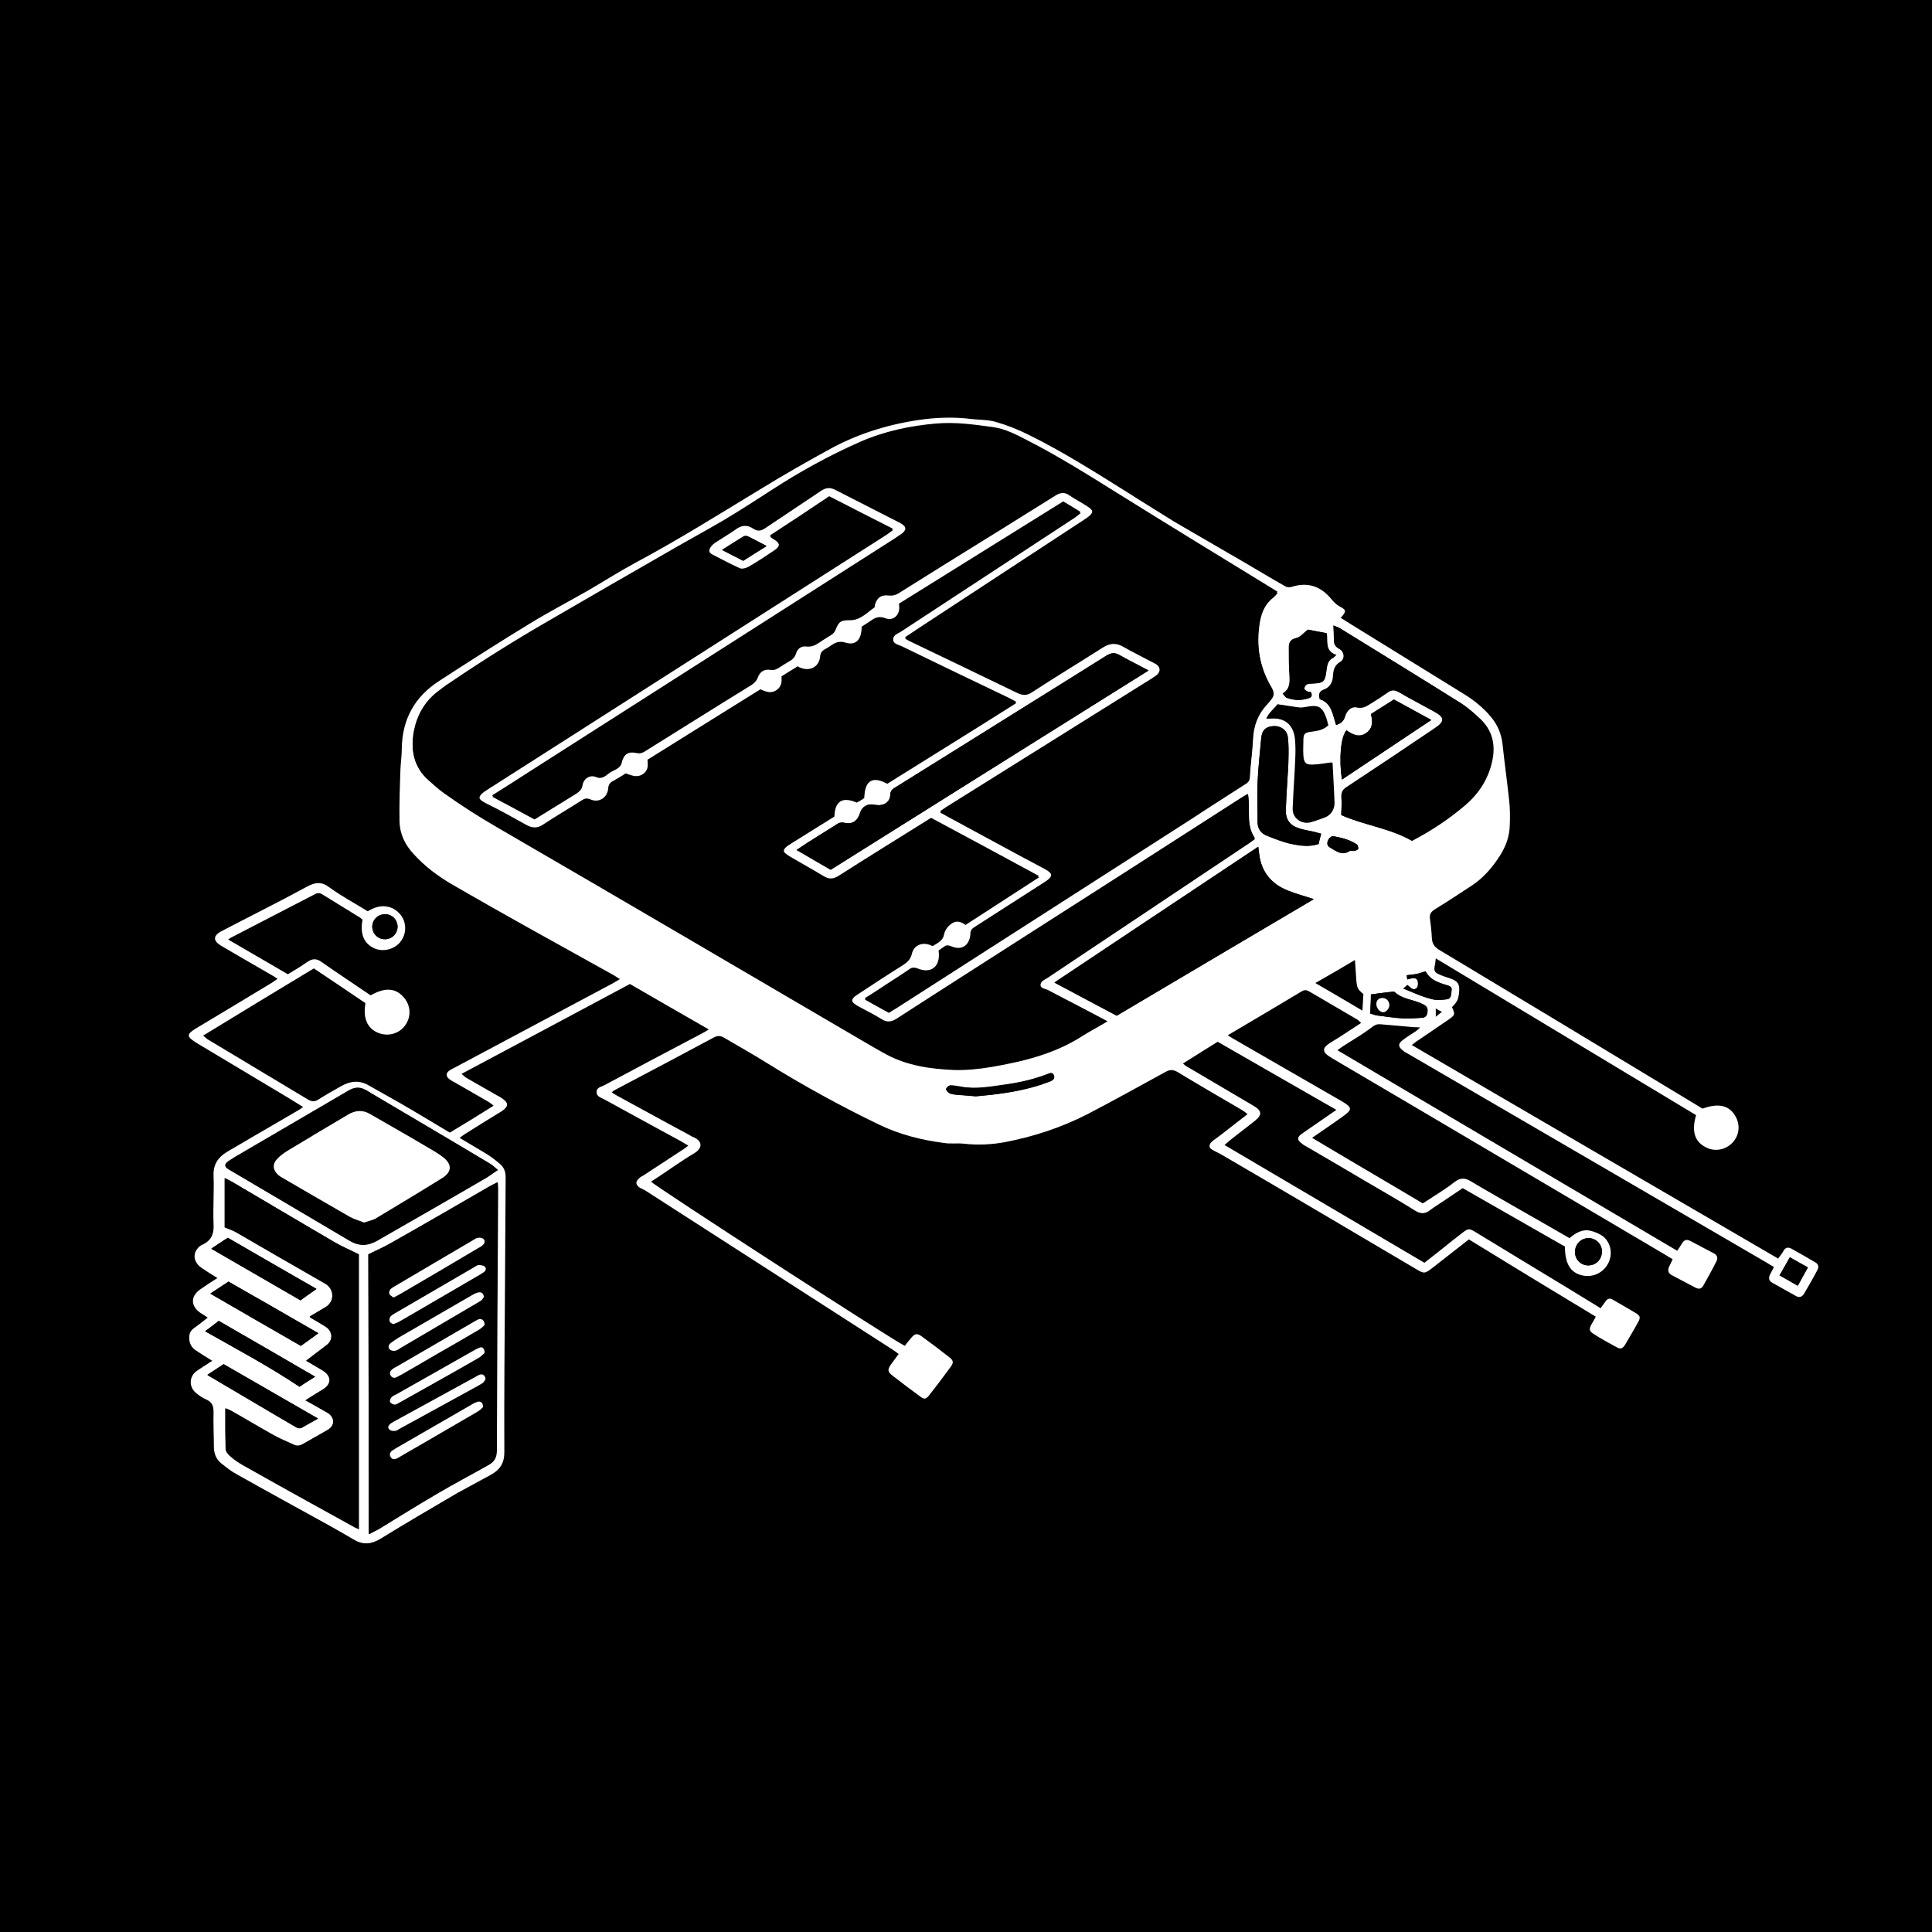 <?xml version="1.0" encoding="utf-8"?>
<!-- Generator: Adobe Illustrator 27.4.0, SVG Export Plug-In . SVG Version: 6.00 Build 0)  -->
<svg version="1.1" id="Ebene_1" xmlns="http://www.w3.org/2000/svg" xmlns:xlink="http://www.w3.org/1999/xlink" x="0px" y="0px"
	 viewBox="0 0 595.3 595.3" style="enable-background:new 0 0 595.3 595.3;" xml:space="preserve">
<style type="text/css">
	.st0{fill:#FFFFFF;}
</style>
<rect y="-0.1" width="595.3" height="595.5"/>
<g>
	<path class="st0" d="M365.1,162c5.2,3.2,10.2,6.3,15.2,9.4 M383.1,173.1c4.5,2.6,8.7,5.2,13,7.6c0.5,0.3,1.4,0.3,2,0.1
		c5.1-1.6,9.1,0,12.3,4c0.6,0.7,1.3,1.4,2.1,1.9c2.4,1.3,2.5,1.5,0.6,3.7c0.9,0.5,1.7,1,2.6,1.6c11.8,7.3,23.5,14.5,35.3,21.8
		c3.1,1.9,6,4.2,8.4,7.1c2.1,2.5,3.3,5.4,3.6,8.7c0.6,5.6,1.4,11.3,2,16.9c0.3,2.6,0.3,5.3,0.2,7.9c-0.1,3.3-1.2,6.4-3,9.2
		c-2.3,3.6-5,6.8-8.6,9.2c-3.8,2.5-7.6,5-11.5,7.4c-1.1,0.7-1.7,1.4-1.5,2.9c0.3,2,0.5,4,0.6,6c0.1,1.7,0.8,2.7,2.3,3.6
		c24.5,14.7,49,29.5,73.5,44.3c2.5,1.5,5.1,3.1,7.6,4.6c4.6-1.7,7.9-1.1,9.8,1.8c1.9,2.8,1.7,6.2-0.5,8.6c-2.2,2.4-5.7,3-8.5,1.4
		c-3.3-1.8-4.2-4.9-2.8-9.8c-26.6-16-53.3-32.1-80.2-48.3c-0.1,0.7-0.1,1.2-0.2,1.7c-0.5,2.2-0.3,2.6,1.6,3.4
		c1.1,0.5,2.3,0.8,3.4,1.2c2,0.8,2.6,1.7,2.4,3.9c-0.2,2.4-0.5,3.1-2.2,4.8c1,2.3,1,2.4-1.1,3.9c-3,2.1-6.1,4.1-9.1,6.2
		c-0.7,0.4-1.3,0.9-2.2,1.6c37.7,22,75.3,43.9,112.9,65.8c0.6-0.9,1.2-1.5,1.6-2.3c0.6-1.1,1.4-1.3,2.4-0.8c2.5,1.4,5,2.8,7.5,4.3
		c0.9,0.5,1.1,1.4,0.6,2.3c-1.3,2.5-2.7,4.9-4.1,7.3c-0.6,1-1.5,1.3-2.4,0.8c-2.5-1.4-5-2.8-7.5-4.2c-1-0.6-1.1-1.5-0.6-2.5
		c0.4-0.7,0.7-1.4,1.2-2.3c-0.9-0.5-1.7-1-2.5-1.5c-36.8-21.4-73.6-42.9-110.4-64.3c-0.5-0.3-1-0.5-1.4-0.9
		c-1.5-1.1-1.6-2.1-0.1-3.2c1.3-1,2.6-1.8,4-2.7c0.4-0.3,0.7-0.6,1.4-1.2c-1-0.1-1.5-0.1-2-0.1c-2.6-0.2-5.2-0.5-7.9-0.7
		c-0.8-0.1-1.6-0.1-2.4-0.2c-1.1-0.1-1.8,0.3-2.7,1c-2.6,2-5.4,3.6-8.2,5.4c-0.7,0.4-1.3,0.9-2.3,1.6c35,20.7,69.8,41.2,104.7,61.8
		c0.6-0.9,1.1-1.6,1.5-2.3c0.6-1,1.3-1.3,2.4-0.8c2.5,1.3,4.9,2.6,7.4,3.9c1,0.5,1.3,1.4,0.8,2.4c-1.3,2.6-2.7,5.1-4.1,7.6
		c-0.5,0.9-1.3,1.1-2.3,0.6c-2.5-1.3-4.9-2.6-7.4-3.9c-1.1-0.6-1.3-1.5-0.8-2.6c0.3-0.7,0.7-1.4,1.1-2.3c-0.9-0.5-1.7-1-2.5-1.5
		c-34.1-20.1-68.2-40.3-102.4-60.4c-3.6-2.1-3.1-3.3-0.1-5.1c3-1.8,5.9-3.8,9-5.8c-0.5-0.4-0.8-0.8-1.1-1c-4.9-2.9-9.8-5.7-14.7-8.6
		c-0.8-0.5-1.5-0.7-2.4-0.2c-7.5,4.5-15.1,9-22.9,13.6c0.9,0.6,1.6,1,2.3,1.4c10.9,6.3,21.9,12.6,32.8,18.9c3.4,2,3.4,2.6,0.1,4.9
		c-2.9,2.1-5.9,4.1-9.2,6.4c11.5,6.9,22.7,13.4,34.1,20.2c1-0.7,2.1-1.3,3.1-2c2.3-1.5,4.6-2.9,6.7-4.6c1.8-1.4,3.3-1.3,5.2-0.1
		c4.8,2.9,9.7,5.6,14.5,8.4c5.2,3,10.4,5.9,15.7,9c1.8-1.5,3.8-2.8,6.3-2.3c1.4,0.3,2.9,0.9,4.1,1.8c2.5,2.1,3,5.7,1.4,8.5
		c-1.6,2.9-5,4.3-8.2,3.4c-3.4-0.9-5-3.7-5-8.8c-10.4-5.9-20.8-11.9-31.5-18c-1.8,1.2-3.6,2.4-5.5,3.7c-1.5,1-3.1,2-4.6,3.1
		c-1.5,1.2-2.9,1.2-4.6,0.1c-5-3.1-10-6-15-8.9c-6.1-3.6-12.2-7.2-18.4-10.8c-0.5-0.3-1-0.5-1.4-0.9c-1.6-1.1-1.6-2,0-3.1
		c2.7-1.9,5.4-3.7,8.1-5.6c0.7-0.5,1.4-1,2.5-1.7c-12.3-7.1-24.5-14-36.6-21c-3.6,2.2-7,4.4-10.7,6.7c0.6,0.5,1,0.9,1.5,1.1
		c6.7,4,13.5,7.9,20.2,11.9c2.7,1.6,2.8,2.8,0.3,4.8c-2.4,1.9-4.8,3.7-7.2,5.6c-0.6,0.5-1.2,1-2,1.7c20.7,12.2,41.1,24.2,61.6,36.3
		c2.7-2.1,5.5-4.3,8.2-6.5c1.1-0.8,2.1-1.7,3.2-2.5c2.2-1.7,2.3-1.7,4.6-0.3c6.2,3.8,12.4,7.5,18.6,11.3c6.5,3.9,13,7.9,19.7,12
		c0.5-0.7,1-1.4,1.5-2.1c0.6-0.9,1.4-1.1,2.3-0.5c2.4,1.4,4.9,2.8,7.2,4.2c1.2,0.8,1.3,1.3,0.6,2.6c-1.3,2.4-2.7,4.7-4.1,7.1
		c-0.8,1.2-1.3,1.4-2.6,0.7c-2.4-1.3-4.8-2.6-7.1-4.1c-1.3-0.8-1.4-1.4-0.7-2.8c0.2-0.4,0.5-0.8,0.7-1.2c0.2-0.3,0.4-0.7,0.7-1.3
		c-13.1-7.9-26.1-15.8-39.1-23.8c-3.7,2.9-7.4,5.8-11,8.6c-2.6,2-2.7,2.1-5.5,0.4c-19.8-11.7-39.6-23.4-59.5-35c-1-0.6-2-1-3-1.6
		c-1.1-0.6-1.2-1.4-0.4-2.3c0.4-0.5,1-0.8,1.5-1.2c3.2-2.4,6.3-4.9,9.7-7.5c-0.6-0.5-1.1-0.9-1.6-1.2c-6.7-3.9-13.4-7.8-20-11.8
		c-1.3-0.7-2.2-0.8-3.5-0.1c-8.1,4.4-16.1,8.9-24.2,13.1c-8,4.1-16.5,6.9-25.3,8.6c-4.3,0.8-8.6,1-12.9,0.5c-2-0.2-4,0.1-5.9-0.2
		c-7-0.9-13.8-2.6-20.2-5.7c-11.8-5.7-23.3-12-34.4-18.9c-4.3-2.7-8.8-5.2-13.2-7.8c-1-0.6-1.9-0.8-3.1-0.2
		c-10.3,5.5-20.6,11-30.9,16.4c-0.2,0.1-0.4,0.3-0.7,0.6c0.6,0.4,1.2,0.8,1.8,1.1c7.2,3.9,14.4,7.9,21.7,11.8
		c0.6,0.3,1.1,0.7,1.7,0.9c3,1.3,2.6,3.5,0.3,4.9c-3.9,2.3-7.6,5-11.4,7.5c-0.7,0.4-1.3,0.9-2,1.3c1.2,1.4,74.7,49,78.2,50.6
		c0.6-0.8,1.3-1.7,2-2.5c1.1-1.3,1.8-1.4,3.1-0.5c2.9,2.1,5.8,4.3,8.6,6.5c1.3,1,1.4,1.7,0.4,3c-2.1,2.9-4.3,5.8-6.5,8.6
		c-1.1,1.4-1.6,1.5-3,0.4c-2.9-2.1-5.8-4.3-8.6-6.5c-1.3-1-1.3-1.7-0.4-3.1c0.8-1.1,1.6-2.2,2.5-3.4c-0.7-0.5-1.2-0.9-1.8-1.3
		c-25.3-16.3-50.7-32.6-76-48.9c-0.6-0.4-1.3-0.7-1.9-1c-1.4-0.9-1.5-1.9-0.2-3c0.4-0.4,0.9-0.6,1.4-0.9c3.9-2.5,7.7-5.1,11.6-7.6
		c0.7-0.4,1.3-0.9,2.1-1.5c-0.9-0.5-1.5-0.9-2.2-1.3c-7.9-4.3-15.8-8.6-23.8-13c-0.9-0.5-2.3-0.8-2.3-2.2c0-1.4,1.4-1.6,2.4-2.1
		c9.9-5.3,19.7-10.5,29.6-15.7c0.8-0.4,1.5-0.8,2.6-1.5c-8.2-4.7-16.2-9.3-24.3-14c-17.2,9.2-34.4,18.4-51.9,27.7
		c0.5,0.4,0.9,0.8,1.3,1.1c3.2,1.8,6.4,3.7,9.6,5.5c0.5,0.3,1,0.5,1.4,0.8c2.3,1.5,2.3,2.6,0.1,4.1c-3.6,2.2-7.2,4.4-10.8,6.7
		c-0.7,0.4-1.3,0.9-2.2,1.5c3,1.8,5.7,3.4,8.4,5c1.4,0.9,2.7,1.9,4,3c1.3,1.1,1.8,2.4,1.8,4.2c-0.1,11-0.1,21.9-0.2,32.9
		c-0.1,17.3-0.3,34.5-0.2,51.8c0,3.4-1.4,5.4-4.1,6.9c-3.4,1.9-6.9,3.7-10.3,5.6c-7.9,4.6-15.9,9.3-23.7,14.1
		c-2.8,1.7-5.3,2-8.1,0.4c-2.4-1.4-4.8-2.8-7.3-4.2c-9.6-5.3-19.3-10.6-28.9-16c-1.7-0.9-3.2-2.1-4.7-3.3c-1.7-1.3-2.4-3.1-2.4-5.3
		c0-3.5-0.2-7-0.1-10.6c0-1.8-0.4-3-2.1-3.8c-1.2-0.5-2.2-1.2-3.2-2c-2.4-1.9-2.3-5.3,0.3-7c1.5-1,2.9-1.9,4.6-3
		c-1.8-1.1-3.4-2.1-4.9-3.1c-1.5-0.9-2.2-2.3-2.2-4c0-1.2,0.4-2.2,1.4-2.9c1.4-1,2.7-2,4.3-3.3c-0.9-0.6-1.6-1.1-2.3-1.5
		c-3-2.1-3-5.1,0-7.2c1.7-1.2,3.4-2.3,5.3-3.5c-1.8-1.1-3.4-2.1-5-3.2c-2-1.4-2.6-3.6-1.5-5.4c0.4-0.6,1-1.3,1.7-1.6
		c3-1.3,3.8-3.5,3.6-6.6c-0.2-4.9,0.2-9.9,0-14.9c-0.1-3.4,1.5-5.6,4.2-7.2c5.4-3.2,10.8-6.3,16.1-9.4c2-1.2,4-2.3,6-3.5
		c0.4-0.2,0.7-0.5,1.3-0.9c-1.5-0.9-2.9-1.8-4.2-2.6c-9.5-5.7-18.9-11.3-28.4-17c-0.2-0.1-0.4-0.2-0.6-0.4c-2.7-1.7-2.7-2.4,0-4.1
		c7.9-4.7,15.8-9.5,23.6-14.2c0.5-0.3,1-0.7,1.7-1.2c-0.7-0.5-1.3-0.9-1.9-1.2c-5.2-3-10.4-6-15.5-9c-2.5-1.5-2.5-3.1,0.2-4.5
		c8.8-4.6,17.7-9,26.3-13.7c2.6-1.4,4.5-1.6,7,0.3c3.7,2.7,7.7,4.8,11.7,7.3c2-1.2,4.2-2,6.6-1.3c1.5,0.4,2.7,1.3,3.7,2.6
		c1.8,2.5,1.6,5.9-0.3,8.2c-1.9,2.3-5.3,3.1-8,1.9c-3.2-1.5-4.4-4.4-3.6-8.8c-0.3-0.2-0.6-0.6-1-0.8c-3.7-2.3-7.5-4.6-11.2-6.9
		c-0.9-0.6-1.6-0.7-2.6-0.1c-8.5,4.4-17,8.8-25.5,13.2c-0.3,0.1-0.5,0.3-1.1,0.7c6.2,3.6,12.2,7.1,18.4,10.7c2-1.2,4-2.4,6-3.8
		c1.6-1.1,2.9-1.1,4.5,0.1c5,3.5,10,6.8,15,10.2c4.4-2.5,7.6-2.3,10.1,0.5c2.3,2.5,2.5,6.1,0.5,8.8c-1.9,2.6-5.4,3.5-8.4,2.2
		c-3.3-1.4-4.6-4.6-3.8-9.1c-5.2-3.5-10.6-7.2-15.9-10.7c-11.4,6.9-22.7,13.7-34.1,20.7c0.5,0.4,0.9,0.8,1.3,1.1
		c10.3,6.2,20.7,12.4,31,18.6c1.2,0.7,2.1,0.7,3.2,0c2.2-1.4,4.5-2.7,6.8-4c2.9-1.7,5.8-2.1,8.8-0.3c3.1,1.8,6.3,3.5,9.4,5.3
		c5.2,3,10.3,6.1,15.5,9.2c4.5-2.7,8.9-5.4,13.5-8.3c-0.6-0.5-1.1-0.9-1.6-1.2c-3.5-2-7.1-4.1-10.6-6.1c-0.6-0.3-1.1-0.6-1.6-1
		c-0.9-0.8-0.9-1.7,0-2.4c0.6-0.5,1.4-0.8,2.1-1.2c16.1-8.6,32.3-17.2,48.4-25.8c0.7-0.4,1.4-0.8,2.2-1.3c-0.7-0.4-1.2-0.8-1.7-1.1
		c-8.9-5-17.9-9.9-26.8-14.9c-7.7-4.3-15.3-8.6-22.9-13c-4.5-2.6-8.7-5.7-12.2-9.6c-2.6-2.8-4.2-6.1-4.3-9.9
		c-0.1-5.5,0.1-11,0.3-16.5c0.1-2,0.4-4,0.4-6c0.1-9.1,4-16.1,11.7-21c9.1-5.9,18.3-11.8,27.5-17.4c6-3.7,12.2-6.9,18.3-10.4
		c4.8-2.8,9.5-5.8,14.5-8.5c13.1-7,25.7-14.9,38.4-22.6c7.3-4.5,14.7-8.7,22.2-12.8c8.8-4.7,18.3-7.5,28.2-8.8
		c4.9-0.6,9.7-0.7,14.6-0.1c2.5,0.3,5.2,0.2,7.6,0.9c3.5,1,7,2.4,10.2,4c10.5,5.2,20.3,11.4,30.2,17.6c4.8,3.1,9.8,6.1,14.7,9.2
		 M341.2,314.7c-6.3-3.4-12.3-6.5-18.2-9.6c-0.9-0.5-2.5-0.4-2.5-1.9c0-1.3,1.3-1.7,2.2-2.3c20.7-13.8,41.3-27.6,62-41.4
		c0.7-0.4,1.3-0.9,1.9-1.4c-2.9-4.2-1.4-8.9-2.1-13.5c-0.9,0.5-1.6,0.9-2.2,1.3c-22.7,14.6-45.5,29.2-68.2,43.7
		c-12.6,8.1-25.2,16.1-37.7,24.2c-1.7,1.1-3.1,1.3-4.8,0.2c-2.2-1.4-4.5-2.5-6.7-3.7c-0.6-0.3-1.1-0.6-1.6-1
		c-1.1-0.8-1.1-1.7-0.1-2.6c0.5-0.4,1-0.7,1.6-1.1c4.4-2.9,8.8-5.8,13.3-8.6c1.4-0.9,2.4-1.8,2.8-3.6c0.6-2.5,3-3.6,5.4-2.7
		c0.4,0.1,0.7,0.3,1,0.4c0.9-0.6,1.7-0.9,2.3-1.5c0.5-0.4,1-1,1.1-1.7c0.3-1.6,1.1-2.8,2.4-3.7c1.5-1.1,3-0.6,4.3,0.4
		c7.6-4.9,15-9.7,22.7-14.7c-11.2-6.1-22.2-12-33.2-17.9c-9.6,6-19,11.8-28.4,17.8c-1.7,1.1-3.1,1.2-4.8,0.1c-3.3-2-6.6-3.8-10-5.8
		c-3.1-1.8-3.1-2.6,0-4.6c4.5-2.8,8.9-5.6,13.3-8.3c0.2-5.7,3.4-5.8,6.9-4.3c0.7-0.5,1.5-1,2.3-1.4c0.2-6,3-6.6,7.1-4.4
		c13.1-8.2,26.4-16.4,39.8-24.9c-1.1-0.6-1.8-0.9-2.5-1.3c-10.9-5.2-21.9-10.5-32.8-15.8c-1.1-0.5-2.7-0.7-2.7-2.3
		c-0.1-1.5,1.4-1.8,2.3-2.5c17.9-11.8,35.8-23.5,53.7-35.2c0.6-0.4,1.1-0.8,1.8-1.4c-1.9-1.2-3.6-2.2-5.3-3.2
		c-16.9,10.5-33.7,21-50.6,31.5c0.1,0.5,0.1,0.8,0.1,1.2c0,2.5-2,4.2-4.3,3.3c-1.8-0.7-3-0.3-4.4,0.7c-1,0.7-2,1.3-2.9,1.9
		c0,4-1.8,5.9-5,4.9c-1.9-0.6-3.2,0-4.6,1c-0.6,0.4-1.2,0.8-1.8,1.1c-0.9,0.5-1.3,1.1-1.4,2.2c-0.3,3.1-3,4.6-5.9,3.5
		c-0.4-0.1-0.7-0.3-1-0.5c-0.9,0.6-1.8,1.1-2.6,1.6c-0.8,0.5-1.6,1-2.4,1.5c0.2,1.9-0.1,3.4-1.8,4.4c-1.7,1-3.2,0.2-4.7-0.4
		c-11.7,7.3-23.3,14.5-34.8,21.7c0.3,2,0.1,3.6-1.7,4.6c-1.8,1-3.4,0.1-5-0.4c-1.4,0.9-2.7,1.7-4,2.4c-0.9,0.5-1.3,1.1-1.4,2.2
		c-0.2,2.9-2.9,4.6-5.5,3.4c-1.2-0.5-1.9-0.2-2.8,0.4c-3.9,2.5-7.9,4.8-11.8,7.4c-1.7,1.1-3.1,1.1-4.9,0.2
		c-4.1-2.3-8.2-4.6-12.5-6.7c-2.6-1.3-3.4-2.4-0.1-4.5c41.2-26.2,82.3-52.5,123.4-78.8c0.6-0.4,1.1-0.8,1.9-1.4
		c-6.7-3.4-13.2-6.7-19.6-10c-6.1,4.1-12.1,8.1-18.3,12.1c0.5,0.3,0.8,0.5,1,0.7c2.3,1.4,2.4,2.6,0.2,4c-2.5,1.7-5.1,3.4-7.7,4.9
		c-0.7,0.4-2,0.8-2.7,0.5c-2.9-1.3-5.7-2.8-8.6-4.3c-1-0.5-1.2-1.5-0.6-2.5c0.4-0.6,0.9-1.1,1.5-1.5c2.1-1.4,4.2-2.6,6.2-4
		c1.9-1.3,3.7-1.5,5.5-0.3c1.5,1,2.6,0.6,3.9-0.3c5.6-3.8,11.3-7.5,16.9-11.3c1.6-1.1,2.9-1.2,4.6-0.3c6.4,3.4,12.8,6.6,19.2,9.8
		c0.4,0.2,0.7,0.3,1.1,0.6c1.6,1,1.7,2.3,0.2,3.4c-0.7,0.5-1.5,1-2.2,1.5c-37.2,23.8-74.5,47.5-111.7,71.3c-4,2.6-8.1,5.2-12.4,7.9
		c4.5,2.4,8.8,4.7,13,7c4.4-2.7,8.6-5.4,12.8-7.9c1.1-0.6,1.8-1.3,2-2.7c0.4-2.1,2.3-3.3,4.1-2.5c2,0.8,3-0.5,4.3-1.3
		c1.3-0.9,3.2-1.2,3.7-3.1c0-0.1,0-0.2,0-0.2c0.7-2.5,1.9-3.4,4.4-2.8c1.2,0.3,2-0.1,2.9-0.6c10.8-6.8,21.7-13.5,32.6-20.3
		c0.9-0.6,1.6-1.2,2-2.3c0.7-1.8,2-2.7,3.9-2.4c1,0.2,1.9-0.2,2.7-0.7c0.9-0.6,1.9-1.2,2.9-1.8c1.1-0.6,1.9-1.3,2.3-2.6
		c0.4-1.4,1.6-2.3,3.1-2.1c1.7,0.2,2.9-0.5,4.2-1.3c1.2-0.8,2.5-1.5,3.6-2.3c0.5-0.3,0.9-0.9,1.2-1.4c1.2-2.8,1.8-3.1,4.6-3.1
		c3.1,0,5.1-2.3,7.4-3.9c0.2-0.1,0.1-0.6,0.2-0.9c0.8-2.2,1.9-3.1,4.3-2.8c1.3,0.1,2.3-0.2,3.3-0.9c4.8-3,9.6-6,14.4-9
		c11.2-7,22.4-13.9,33.6-20.9c1.6-1,2.8-1.1,4.4,0c1.6,1.2,3.4,2.1,5.1,3.1c2.6,1.6,2.6,2.6,0.1,4.3c-0.2,0.1-0.4,0.3-0.6,0.4
		c-16.8,11-33.7,22.1-50.5,33.1c-1.5,1-3,2-4.8,3.2c0.9,0.5,1.6,0.9,2.3,1.2c10.7,5.1,21.5,10.3,32.2,15.5c1.7,0.8,2.9,0.9,4.6-0.2
		c7.2-4.6,14.5-9,21.7-13.7c2.3-1.5,4.3-1.6,6.6-0.2c2.7,1.6,5.6,3,8.5,4.5c0.5,0.3,1,0.5,1.5,0.8c1.5,1,1.5,2.7,0.1,3.8
		c-0.6,0.4-1.2,0.8-1.8,1.2c-21,13.1-42,26.3-63,39.4c-0.6,0.4-1.2,0.8-1.9,1.3c1,0.6,1.8,1,2.6,1.4c9.8,5.3,19.5,10.6,29.3,15.8
		c3.5,1.8,2.8,3.1,0.2,4.7c-7.1,4.5-14.1,9.1-21.2,13.6c-0.8,0.5-1.5,1-1.5,2.2c-0.1,2.9-2.1,5.6-6.1,3.8c-0.8-0.3-1.4-0.3-2,0.2
		c-0.6,0.4-1.2,0.8-1.7,1.2c0.7,4.8-2.2,7.3-6.5,5.5c-1.1-0.4-1.8-0.3-2.6,0.3c-2.3,1.6-4.7,3.1-7,4.6c-2.1,1.4-4.2,2.8-6.7,4.3
		c2.6,1.5,5,2.8,7.4,4.1c0.8-0.5,1.5-0.9,2.1-1.3c30.4-19.5,60.8-39,91.2-58.5c5.4-3.5,10.8-6.9,16.1-10.4c0.9-0.6,1.7-1,1.8-2.3
		c0.3-4,0.8-7.9,1-11.9c0.2-4.1,1.5-7.6,4.3-10.6c0.5-0.6,1.1-1.2,1.5-1.8c0.7-0.9,0.7-1.8,0.1-2.9c-3.6-6-4.9-12.4-4-19.3
		c0.5-3.5,1.5-6.7,4.4-9c0.5-0.4,0.8-0.9,1.3-1.4c-1-0.6-1.8-1.1-2.6-1.6c-15.5-9.5-30.9-18.9-46.3-28.5
		c-9.3-5.8-18.5-11.6-28.3-16.6c-3.3-1.7-6.7-3.5-10.5-4c-5.8-0.8-11.5-1.6-17.4-1.1c-8.2,0.7-16.1,2.4-23.6,5.7
		c-9.3,4.1-18.2,9-26.7,14.5c-5.1,3.3-10.2,6.6-15.4,9.7c-6,3.5-12.1,6.8-18.1,10.3c-11.2,6.4-22.4,12.9-33.6,19.4
		c-11.2,6.4-22.1,13.2-32.7,20.4c-1.3,0.8-2.5,1.8-3.7,2.7c-4,3.1-6.3,7.4-7.2,12.1c-1,5.5-0.1,10.7,4.4,14.7c1.6,1.4,3.1,2.8,4.8,4
		c5.3,3.8,10.9,7.3,16.5,10.6c37.4,21.8,74.7,43.7,112.1,65.5c2.5,1.5,5.1,3,7.7,4.4c6.6,3.5,13.7,4.5,21,4.8
		c3.8,0.2,7.5-0.2,11.2-0.9c9.9-1.7,19.5-4,28.1-9.5C335.8,317.8,338.3,316.4,341.2,314.7L341.2,314.7z M113.5,386.5
		c0.1,28.3,0,57,0.3,86.2c1.2-0.7,2.1-1.1,2.9-1.5c5.9-3.6,11.8-7.3,17.8-10.8c5.2-3.1,10.6-5.9,15.9-8.9c1.8-1,2.6-2.1,2.7-4.3
		c0.1-26.9,0.2-53.9,0.4-80.8c0-0.6-0.1-1.2-0.1-2.1c-1,0.5-1.8,0.9-2.5,1.3c-10,5.8-20.1,11.6-30.1,17.3
		C118.5,384.2,116.1,385.2,113.5,386.5L113.5,386.5z M110.6,471.2v-84.7c-2.7-1.4-5.2-2.4-7.4-3.7c-10.5-6.1-20.9-12.3-31.4-18.5
		c-0.7-0.4-1.4-0.8-2.5-1.3v15.1c1.3,0.6,2.4,0.9,3.5,1.5c9.1,5.2,18.3,10.5,27.4,15.8c2.9,1.7,3.1,5.5,0.2,7.3
		c-1.6,1-3.3,1.9-4.9,2.9c0.1,0.2,0.1,0.2,0.2,0.3c1.6,1,3.1,1.9,4.7,2.8c2.3,1.4,2.4,4.1,0.3,5.7c-2,1.6-4,3.1-6.3,4.8
		c1.9,1.1,3.5,2,5.1,3c2.8,1.7,2.8,4.3,0,5.9c-1.7,1-3.4,2.1-5.3,3.3c2.5,1.4,4.7,2.6,6.9,3.9c2.2,1.4,2.2,3.9,0,5.2
		c-2.6,1.5-5.3,3-7.9,4.5c-0.9,0.5-1.8,0.6-2.7,0.1c-2.2-1-4.4-1.9-6.5-3.1c-4.3-2.4-8.4-4.9-12.7-7.3c-0.5-0.3-1.1-0.5-1.8-0.8
		c0,4.3-0.1,8.3,0.1,12.4c0,0.7,0.7,1.6,1.3,2.2c1.2,1,2.5,2,3.9,2.8c11.6,6.5,23.2,12.9,34.7,19.3
		C109.8,470.8,110.1,471,110.6,471.2L110.6,471.2z M411.7,223.4c1.5-0.5,2.4-1.2,2.8-2.7c0.6-1.9,2-3.1,3.7-2.7
		c1.8,0.4,2.9-0.4,4.2-1.2c1.8-1.1,3.5-2.2,5.2-3.4c1.2-0.9,2.2-0.9,3.5-0.1c3.6,2.1,7.3,4,10.9,6c3.3,1.8,3.4,3.1,0.2,5.2
		c-9,6-18.1,12.1-27.1,18.1c-1.3,0.9-1.7,1.8-1.6,3.3c0.1,1.7-0.1,3.4-0.1,5.3c6.9,3.1,14.9,4,21.7,7.9c5.9-3.1,11.4-6.7,16.4-11
		c4.4-3.8,7.3-8.4,8.4-14.1c0.9-4.7-0.1-8.9-3.6-12.3c-1.9-1.8-3.9-3.6-6.1-5c-12.4-7.8-24.8-15.4-37.3-23.1
		c-0.5-0.3-1.1-0.5-1.9-0.8c0.1,1.5,0.2,2.8,0.2,4.1c0,1.4,0.2,2.4,1.6,3.1c1.6,0.8,1.8,3.1,0.4,4c-1.9,1.1-2.2,2.7-2.3,4.6
		c-0.1,1.9-1.1,3.4-2.9,4c-1.6,0.5-1.6,1.5-1.2,2.9C410.4,216.6,410.6,220.2,411.7,223.4L411.7,223.4z M387.7,260.9
		c-21.1,14.1-41.8,27.9-62.8,41.9c6.7,3.5,12.9,6.9,19.2,10.2c20.2-12,40.3-23.9,60.7-35.9c-2.9-1-5.4-1.7-7.9-2.6
		c-5.1-2-8.2-5.7-8.9-11.2C387.9,262.6,387.8,262,387.7,260.9L387.7,260.9z M353.9,206.6c-3.2-1.7-6-3.1-8.8-4.7
		c-1.5-0.9-2.6-0.8-4.1,0.1c-8.2,5.2-16.5,10.4-24.8,15.5c-13.5,8.4-26.9,16.8-40.4,25.2c-0.9,0.5-1.4,1-1.4,2.2
		c-0.1,2-1.5,3.1-3.5,3.2c-0.6,0-1.3-0.1-1.9-0.2c-1.7-0.3-3.4,0.7-3.9,2.5c-0.8,2.7-2.4,3.7-5,3.1c-1-0.2-1.7,0.1-2.4,0.6
		c-3,1.9-6,3.7-8.9,5.6c-1,0.7-2.1,1.3-3.3,2.2c3.6,2.1,7,4,10.5,6.1C288.5,247.6,321,227.2,353.9,206.6L353.9,206.6z M153.4,360.5
		c-1-0.8-1.7-1.4-2.4-1.9c-11.9-7-23.8-14.1-35.6-21.1c-1-0.6-1.9-1.2-2.9-1.7c-1.7-0.9-3.3-0.7-5,0.3
		c-11.6,6.8-23.3,13.6-34.9,20.4c-0.8,0.4-1.5,0.9-2.2,1.4c-1.3,1-1.2,1.7,0.2,2.5c12.4,7.3,24.8,14.6,37.1,21.9
		c2.8,1.7,5.5,1.7,8.4,0.1c11.3-6.5,22.7-13,34-19.6C151.1,362.1,152,361.4,153.4,360.5L153.4,360.5z M407.1,256.9
		c-1-0.2-1.7-0.5-2.5-0.6c-1.3-0.3-2.7-0.5-4-0.9c-3.1-0.9-4.5-2.7-4.4-5.9c0.1-3.2,0.3-6.4,0.5-9.5c0.1-2,0.3-4,0.3-6
		c0-2.3,0.1-4.6-0.2-6.9c-0.3-2.2-2.4-3.5-4.5-3.3c-2.4,0.2-3.5,1.3-3.7,3.9c-0.4,4.4-0.9,8.9-1.1,13.3c-0.2,4.1,0,8.3,0,12.4
		c0,2.1,1.1,3.5,3,4.2c2.3,0.9,4.6,1.8,7,2.4c2.9,0.6,5.8,1.1,8.8,0.1C406.5,259,406.7,258.1,407.1,256.9L407.1,256.9z M390.2,221.4
		c0.6,0,1,0,1.4,0c4.4-0.3,7.2,1.9,7.7,6.3c0.3,2,0.2,4.1,0.1,6.2c-0.2,5.1-0.6,10.2-0.8,15.3c-0.1,3,2.6,5,5.5,4.1
		c1.4-0.4,2.7-0.9,4.1-1.4c1.9-0.7,3.1-2.6,3-4.6c0-0.9-0.1-1.8-0.1-2.6c-0.2-3.3-0.3-6.5-0.5-9.7c-2,0.2-3.9,0.6-5.8,0.7
		c-2.4,0.1-3.1-0.7-3.2-3.1c-0.1-1.4,0-2.7,0-4.1c0-2.5,0.3-2.8,2.9-3.1c1.7-0.2,3.4-0.6,4.8-1.9c-0.3-1.1-0.5-2.1-0.9-3
		c-1-2.6-2.3-3.3-5-2.7c-0.9,0.2-1.9,0.4-2.8,0.3c-2.2-0.2-4.3-0.6-6.7-1C392.7,218.2,391.2,219.4,390.2,221.4L390.2,221.4z
		 M413.5,240.2c9.2-6.2,18.2-12.2,27.5-18.3c-4-2.2-7.7-4.2-11.5-6.3c-2.4,1.5-4.7,3-7.1,4.5c0.7,2.3,0.5,4.4-1.4,5.8
		c-2.2,1.5-4.2,0.5-6.1-0.8C413.1,226.9,412.5,233.9,413.5,240.2L413.5,240.2z M403,194c-1.3,1-2.3,2.3-3.5,2.6
		c-1.8,0.4-2.3,1.3-2.3,2.8c0,2.9,0,5.7,0.2,8.6c0.2,2.2,0.2,4.3-2.1,5.7c0.5,0.6,0.8,1.2,1.2,1.3c2.1,0.8,4.3,0.9,6.6,0.2
		c1.1-0.3,1.4-0.9,0.8-2c-0.3,0-0.7,0.1-0.9-0.1c-0.4-0.2-1.1-0.6-1.1-0.9c0-0.4,0.4-1.1,0.8-1.3c0.5-0.3,1.2-0.2,1.9-0.3
		c3.2-0.1,3.7-0.6,4.1-3.7c0.1-0.5,0.1-1,0.2-1.4c0.2-1.1,0.6-2.1,1.7-2.7c0.4-0.2,0.7-0.5,1.2-1c-3.8-1.2-2.5-4.5-3-6.7
		C406.4,194.7,404.6,194.3,403,194L403,194z M98.1,410.8c-9.5-5.5-18.6-10.7-27.7-15.9c-1.9,1.3-3.7,2.5-5.6,3.7
		c9.4,5.5,18.6,10.8,27.9,16.1C94.4,413.5,96.1,412.3,98.1,410.8L98.1,410.8z M98,437.1c-10-5.7-19.6-11.3-29.1-16.7
		c-1.8,1.2-3.3,2.2-5,3.3c9.4,5.5,18.4,10.9,27.5,16.2c0.4,0.2,1.1,0.3,1.5,0.1C94.5,439,96.1,438.1,98,437.1L98,437.1z M70.2,381.4
		c-1.7,1.1-3.3,2.2-5.1,3.3c9.3,5.4,18.3,10.6,27.5,15.9c1.4-1,3.1-2.1,4.9-3.5C88.2,391.8,79.2,386.6,70.2,381.4z M97.1,424.2
		c-10.1-5.9-19.9-11.6-29.7-17.2c-1.4,1.1-2.7,2.1-4.2,3.2c10,5.6,19.7,10.8,29.1,17.1C93.7,426.3,95.2,425.4,97.1,424.2L97.1,424.2
		z M405.3,302.9c5,2.9,9.6,5.6,14.5,8.5c0.1-1.9,0.2-3.5,0.3-5.1c-0.9-0.7-1.7-1.5-1.9-2.4c-0.3-1.1-0.3-2.4-0.4-3.6
		c-0.1-1.4-0.2-2.8-0.3-4.5C413.3,298.3,409.5,300.5,405.3,302.9L405.3,302.9z M422.2,312.3c0.9,0.2,1.5,0.5,2.1,0.6
		c2.7,0.3,5.3,0.8,8,0.9c2,0.1,4-0.1,5.9-0.2c1.2-0.1,1.5-0.8,1.6-2c0.1-1.5-0.8-1.9-1.9-2.4c-2.7-1.3-5.9-1.4-8.2-3.5
		c-0.2-0.2-0.6-0.1-0.9-0.1c-2,0.2-4.1,0.5-6.4,0.8C422.4,308.3,422.3,310.2,422.2,312.3L422.2,312.3z M300.7,337.8
		c5.7-0.5,11.7-1.2,17.6-2.8c1.8-0.5,3.6-1.1,5.4-1.8c0.7-0.3,1.4-0.9,1-1.9c-0.4-0.9-1.2-0.6-1.9-0.3c-4.1,1.6-8.4,2.5-12.7,3.2
		c-4.6,0.7-9.3,1.6-14,0.7c-1.1-0.2-2.2-0.4-3.3-0.4c-0.5,0-1.1,0.6-1.3,1.1c-0.1,0.2,0.5,0.9,0.9,1.2c0.5,0.3,1.2,0.4,1.8,0.5
		C296.2,337.5,298.3,337.6,300.7,337.8L300.7,337.8z M432.4,304.6c3,1.2,5.7,2.4,8.5,3.2c1.5,0.4,3.3,0.3,4.9,0.1
		c1.4-0.2,1.3-1.6,1.4-2.7c0.2-1-0.5-1.4-1.3-1.6c-2.7-0.8-5.3-1.7-6.7-4.3c-1.1,0.3-1.9,0.7-2.8,0.8c-0.9,0.2-1.9,0.2-3,0.4
		c0.1,0.5,0.1,0.9,0.2,1.3c2-0.7,2.9-0.6,3.2,0.5c0.2,0.7,0.1,1.8-0.3,2.1c-1.2,1.1-2-0.3-2.9-0.9
		C433.2,303.9,432.9,304.2,432.4,304.6L432.4,304.6z M493.6,385.6c0-2.3-1.9-4.1-4.1-4.1c-2.4,0-4.2,1.9-4.2,4.3
		c0,2.3,1.8,4.1,4.1,4.1C491.8,389.9,493.6,388,493.6,385.6L493.6,385.6z M229,172.8c2.4-1.5,4.6-3,7.2-4.6c-2.1-1.1-3.8-2-5.6-2.9
		c-0.4-0.2-1-0.3-1.4-0.1c-2.2,1.3-4.3,2.7-6.7,4.2C224.9,170.7,226.9,171.7,229,172.8L229,172.8z M122.5,285.5c0-2.2-1.8-3.9-4-3.8
		c-2.1,0.1-3.7,1.7-3.8,3.8c0,2.2,1.7,3.9,3.9,3.9C120.8,289.4,122.5,287.6,122.5,285.5L122.5,285.5z M551.5,387.4
		c-1.1,1.9-2.1,3.7-3.2,5.6c2,1.1,3.7,2.1,5.6,3.2c1.1-2,2.1-3.7,3.1-5.6C555.1,389.5,553.4,388.5,551.5,387.4z M410.5,257.6
		c-0.3,0.3-1,0.6-1.2,1.2c-0.4,0.8-0.5,1.8,0.4,2.3c1.9,1.1,3.7,2.7,6.1,1.2c0.4-0.3,1.1,0,1.6-0.1c0.4-0.1,1.1-0.4,1.1-0.6
		c0-0.5-0.2-1.1-0.5-1.4C415.8,258.7,413.3,258.1,410.5,257.6L410.5,257.6z M442.4,310.7v2.6c0.7-0.6,1.2-1,1.9-1.5
		C443.6,311.4,443.1,311.2,442.4,310.7L442.4,310.7z"/>
	<path d="M341.2,314.7c-2.9,1.7-5.4,3.1-7.8,4.6c-8.6,5.5-18.2,7.8-28.1,9.5c-3.7,0.6-7.4,1-11.2,0.9c-7.3-0.3-14.5-1.3-21-4.8
		c-2.6-1.4-5.1-2.9-7.7-4.4c-37.4-21.9-74.7-43.8-112.1-65.5c-5.7-3.3-11.2-6.8-16.5-10.6c-1.7-1.2-3.2-2.6-4.8-4
		c-4.5-4-5.5-9.2-4.4-14.7c0.9-4.8,3.2-9,7.2-12.1c1.2-0.9,2.4-1.8,3.7-2.7c10.7-7.2,21.6-14,32.7-20.4
		c11.2-6.4,22.4-12.9,33.6-19.4c6-3.5,12.2-6.7,18.1-10.3c5.2-3.1,10.3-6.3,15.4-9.7c8.5-5.6,17.4-10.4,26.7-14.5
		c7.5-3.3,15.5-4.9,23.6-5.7c5.9-0.5,11.6,0.3,17.4,1.1c3.8,0.5,7.1,2.3,10.5,4c9.8,5,19,10.8,28.3,16.6c15.4,9.6,30.9,19,46.3,28.5
		c0.8,0.5,1.6,1,2.6,1.6c-0.5,0.5-0.8,1-1.3,1.4c-3,2.3-4,5.5-4.4,9c-0.9,6.9,0.4,13.4,4,19.3c0.6,1.1,0.6,1.9-0.1,2.9
		c-0.5,0.6-1,1.3-1.5,1.8c-2.8,3-4.1,6.5-4.3,10.6c-0.2,4-0.8,7.9-1,11.9c-0.1,1.3-0.9,1.8-1.8,2.3c-5.4,3.5-10.8,6.9-16.1,10.4
		c-30.4,19.5-60.8,39-91.2,58.5c-0.7,0.4-1.4,0.8-2.1,1.3c-2.4-1.3-4.7-2.6-7.4-4.1c2.4-1.6,4.5-2.9,6.7-4.3c2.3-1.5,4.7-3,7-4.6
		c0.9-0.6,1.5-0.7,2.6-0.3c4.3,1.8,7.2-0.7,6.5-5.5c0.5-0.4,1.1-0.7,1.7-1.2c0.6-0.5,1.2-0.5,2-0.2c4,1.7,6.1-1,6.1-3.8
		c0-1.2,0.7-1.7,1.5-2.2c7-4.6,14-9.2,21.2-13.6c2.6-1.7,3.3-2.9-0.2-4.7c-9.8-5.2-19.5-10.5-29.3-15.8c-0.8-0.4-1.5-0.9-2.6-1.4
		c0.7-0.5,1.3-1,1.9-1.3c21-13.2,42-26.3,63-39.4c0.6-0.4,1.2-0.7,1.8-1.2c1.4-1.1,1.3-2.8-0.1-3.8c-0.5-0.3-1-0.5-1.5-0.8
		c-2.8-1.5-5.7-2.9-8.5-4.5c-2.3-1.4-4.3-1.3-6.6,0.2c-7.2,4.6-14.5,9-21.7,13.7c-1.6,1.1-2.9,1-4.6,0.2
		c-10.7-5.2-21.4-10.3-32.2-15.5c-0.7-0.3-1.4-0.7-2.3-1.2c1.8-1.2,3.2-2.2,4.8-3.2c16.8-11,33.7-22.1,50.5-33.1
		c0.2-0.1,0.4-0.3,0.6-0.4c2.5-1.7,2.5-2.7-0.1-4.3c-1.7-1.1-3.5-2-5.1-3.1c-1.5-1.1-2.8-1-4.4,0c-11.2,7-22.4,14-33.6,20.9
		c-4.8,3-9.6,6-14.4,9c-1,0.7-2,1-3.3,0.9c-2.4-0.3-3.6,0.6-4.3,2.8c-0.1,0.3,0,0.8-0.2,0.9c-2.3,1.6-4.3,3.9-7.4,3.9
		c-2.9,0-3.5,0.3-4.6,3.1c-0.2,0.5-0.7,1.1-1.2,1.4c-1.2,0.8-2.5,1.5-3.6,2.3c-1.3,0.9-2.5,1.5-4.2,1.3c-1.5-0.2-2.7,0.7-3.1,2.1
		c-0.4,1.3-1.2,2-2.3,2.6c-1,0.6-1.9,1.1-2.9,1.8c-0.8,0.5-1.6,0.9-2.7,0.7c-1.9-0.3-3.3,0.6-3.9,2.4c-0.4,1-1.1,1.7-2,2.3
		c-10.9,6.7-21.7,13.5-32.6,20.3c-0.9,0.6-1.7,0.9-2.9,0.6c-2.5-0.5-3.7,0.4-4.4,2.8c0,0.1,0,0.2,0,0.2c-0.5,1.9-2.4,2.2-3.7,3.1
		c-1.2,0.8-2.3,2.2-4.3,1.3c-1.8-0.7-3.7,0.4-4.1,2.5c-0.2,1.4-1,2-2,2.7c-4.2,2.6-8.4,5.2-12.8,7.9c-4.2-2.3-8.5-4.6-13-7
		c4.3-2.8,8.3-5.4,12.4-7.9c37.2-23.8,74.5-47.5,111.7-71.3c0.7-0.5,1.5-0.9,2.2-1.5c1.5-1.2,1.4-2.4-0.2-3.4
		c-0.3-0.2-0.7-0.4-1.1-0.6c-6.4-3.3-12.8-6.5-19.2-9.8c-1.7-0.9-3-0.8-4.6,0.3c-5.6,3.8-11.3,7.5-16.9,11.3
		c-1.3,0.9-2.4,1.3-3.9,0.3c-1.9-1.3-3.7-1.1-5.5,0.3c-2,1.4-4.2,2.7-6.2,4c-0.6,0.4-1.1,0.9-1.5,1.5c-0.6,0.9-0.4,1.9,0.6,2.5
		c2.8,1.5,5.7,3,8.6,4.3c0.7,0.3,1.9-0.1,2.7-0.5c2.6-1.5,5.1-3.2,7.7-4.9c2.2-1.4,2.1-2.7-0.2-4c-0.3-0.2-0.5-0.3-1-0.7
		c6.1-4.1,12.2-8.1,18.3-12.1c6.5,3.3,12.9,6.6,19.6,10c-0.8,0.6-1.4,1-1.9,1.4c-41.1,26.3-82.3,52.5-123.4,78.8
		c-3.3,2.1-2.5,3.2,0.1,4.5c4.2,2.1,8.4,4.4,12.5,6.7c1.7,1,3.2,1,4.9-0.2c3.9-2.5,7.9-4.9,11.8-7.4c0.9-0.6,1.6-0.9,2.8-0.4
		c2.5,1.1,5.3-0.6,5.5-3.4c0.1-1.2,0.5-1.7,1.4-2.2c1.3-0.8,2.6-1.6,4-2.4c1.6,0.5,3.2,1.4,5,0.4c1.8-1,2-2.6,1.7-4.6
		c11.6-7.2,23.1-14.4,34.8-21.7c1.5,0.7,3,1.4,4.7,0.4c1.7-1,2-2.5,1.8-4.4c0.8-0.5,1.6-1,2.4-1.5c0.8-0.5,1.6-1,2.6-1.6
		c0.3,0.1,0.7,0.3,1,0.5c3,1.1,5.6-0.4,5.9-3.5c0.1-1.1,0.5-1.7,1.4-2.2c0.6-0.3,1.2-0.7,1.8-1.1c1.4-1,2.7-1.5,4.6-1
		c3.2,0.9,4.9-1,5-4.9c0.9-0.6,2-1.2,2.9-1.9c1.3-1,2.6-1.4,4.4-0.7c2.3,0.9,4.3-0.8,4.3-3.3c0-0.4-0.1-0.8-0.1-1.2
		c16.9-10.5,33.7-21,50.6-31.5c1.7,1,3.4,2,5.3,3.2c-0.7,0.6-1.3,1-1.8,1.4c-17.9,11.7-35.8,23.5-53.7,35.2c-1,0.6-2.4,1-2.3,2.5
		c0.1,1.6,1.7,1.8,2.7,2.3c10.9,5.3,21.9,10.5,32.8,15.8c0.7,0.3,1.4,0.7,2.5,1.3c-13.4,8.5-26.7,16.7-39.8,24.9
		c-4.1-2.2-6.9-1.6-7.1,4.4c-0.7,0.5-1.5,1-2.3,1.4c-3.5-1.5-6.7-1.4-6.9,4.3c-4.4,2.8-8.9,5.5-13.3,8.3c-3.1,1.9-3,2.8,0,4.6
		c3.3,1.9,6.7,3.8,10,5.8c1.7,1,3.1,1,4.8-0.1c9.4-6,18.8-11.8,28.4-17.8c11,5.9,22,11.9,33.2,17.9c-7.7,5-15.1,9.8-22.7,14.7
		c-1.3-1-2.8-1.5-4.3-0.4c-1.3,0.9-2.1,2.1-2.4,3.7c-0.1,0.6-0.6,1.2-1.1,1.7c-0.7,0.6-1.5,1-2.3,1.5c-0.3-0.1-0.6-0.2-1-0.4
		c-2.4-0.8-4.8,0.2-5.4,2.7c-0.4,1.8-1.4,2.7-2.8,3.6c-4.5,2.8-8.9,5.7-13.3,8.6c-0.5,0.3-1.1,0.7-1.6,1.1c-1,0.9-1,1.8,0.1,2.6
		c0.5,0.4,1.1,0.7,1.6,1c2.2,1.2,4.5,2.4,6.7,3.7c1.7,1.1,3.2,0.9,4.8-0.2c12.5-8.1,25.1-16.2,37.7-24.2
		c22.7-14.6,45.5-29.2,68.2-43.7c0.7-0.4,1.3-0.8,2.2-1.3c0.7,4.6-0.7,9.3,2.1,13.5c-0.6,0.5-1.2,0.9-1.9,1.4
		c-20.7,13.8-41.3,27.6-62,41.4c-0.9,0.6-2.2,1-2.2,2.3c0,1.5,1.6,1.4,2.5,1.9C328.9,308.2,334.8,311.3,341.2,314.7L341.2,314.7z"/>
	<path d="M113.5,386.5c2.6-1.3,4.9-2.3,7.1-3.6c10.1-5.7,20.1-11.5,30.1-17.3c0.7-0.4,1.5-0.8,2.5-1.3c0.1,0.9,0.1,1.5,0.1,2.1
		c-0.1,26.9-0.3,53.9-0.4,80.8c0,2.2-0.9,3.4-2.7,4.3c-5.3,2.9-10.7,5.8-15.9,8.9c-6,3.5-11.9,7.2-17.8,10.8
		c-0.8,0.5-1.6,0.9-2.9,1.5C113.6,443.5,113.6,414.8,113.5,386.5L113.5,386.5z M149.6,425c0.1-1-0.7-1.7-1.6-1.6
		c-0.5,0.1-1,0.4-1.5,0.7c-8.4,4.6-16.8,9.2-25.2,13.8c-0.3,0.2-0.7,0.4-1,0.6c-0.6,0.5-1.1,1.2-0.5,1.8c0.4,0.4,1.2,0.6,1.8,0.5
		c0.6,0,1.1-0.5,1.7-0.8c8-4.4,15.9-8.7,23.9-13.1c0.6-0.3,1.2-0.6,1.6-1C149.2,425.7,149.4,425.2,149.6,425L149.6,425z M121.2,408
		c0.5-0.2,1-0.3,1.4-0.6c1.1-0.6,2.2-1.3,3.3-1.9c7-4.1,14.1-8.2,21.1-12.3c0.6-0.4,1.2-0.7,1.8-1.1c0.6-0.5,1.1-1.2,0.5-1.8
		c-0.4-0.4-1.2-0.5-1.9-0.5c-0.4,0-0.8,0.4-1.3,0.6c-8.1,4.7-16.3,9.5-24.4,14.2c-0.5,0.3-1.2,0.6-1.5,1.1c-0.3,0.4-0.3,1.1-0.2,1.5
		C120.2,407.6,120.8,407.7,121.2,408z M121.2,399.8c0.7-0.3,1.3-0.6,1.8-0.9c8.1-4.8,16.2-9.5,24.3-14.3c0.5-0.3,1-0.6,1.4-0.9
		c0.6-0.5,0.9-1.3,0.3-1.9c-0.3-0.4-1.1-0.4-1.7-0.4c-0.5,0.1-1,0.5-1.5,0.7c-8.1,4.8-16.2,9.5-24.3,14.3c-0.5,0.3-1,0.6-1.3,1
		c-0.2,0.3-0.4,1-0.2,1.3C120.2,399.2,120.8,399.4,121.2,399.8L121.2,399.8z M149.1,399.6c-0.1-1.1-0.7-1.5-1.5-1.4
		c-0.8,0.2-1.5,0.5-2.2,0.9c-7.5,4.3-14.9,8.6-22.3,12.9c-1,0.6-1.9,1.2-2.8,1.9c-0.7,0.5-0.8,1.3-0.2,1.9c0.4,0.3,1.1,0.5,1.7,0.4
		c0.6-0.1,1.1-0.6,1.7-0.9c7.8-4.6,15.5-9.1,23.3-13.7c0.5-0.3,1.1-0.6,1.6-1C148.7,400.4,148.9,399.9,149.1,399.6L149.1,399.6z
		 M149.3,416.9c0.1-1.2-0.6-1.9-1.5-1.7c-0.6,0.1-1.2,0.5-1.7,0.8c-8.1,4.5-16.1,9.1-24.2,13.7c-0.5,0.3-1,0.5-1.4,0.9
		c-0.3,0.4-0.6,1.2-0.4,1.4c0.3,0.4,1,0.8,1.5,0.8c0.6,0,1.2-0.4,1.7-0.8c4.9-2.7,9.7-5.5,14.6-8.2c3.3-1.8,6.5-3.7,9.8-5.6
		C148.4,417.8,148.9,417.2,149.3,416.9L149.3,416.9z M149.3,408.3c0.1-1.3-0.8-2-1.8-1.7c-0.6,0.2-1.1,0.6-1.7,0.9
		c-7.9,4.6-15.7,9.1-23.6,13.7c-0.4,0.2-0.8,0.5-1.2,0.7c-0.7,0.5-1.1,1.2-0.6,2.1c0.5,0.7,1.2,0.8,1.9,0.4c0.5-0.3,1-0.5,1.5-0.8
		c3.7-2.2,7.4-4.3,11.2-6.5c4.2-2.4,8.4-4.9,12.6-7.3C148.3,409.3,148.9,408.6,149.3,408.3L149.3,408.3z M148.8,433.6
		c0.1-1.3-0.6-1.9-1.5-1.7c-0.7,0.2-1.3,0.5-1.9,0.9c-7.8,4.5-15.6,9-23.4,13.5c-0.3,0.2-0.6,0.3-0.8,0.5c-0.8,0.5-1.3,1.2-0.7,2.2
		c0.5,0.8,1.3,0.8,2.1,0.3c0.3-0.2,0.7-0.4,1-0.6c2.8-1.6,5.5-3.2,8.3-4.8c5.1-3,10.2-5.9,15.3-8.9
		C147.8,434.6,148.4,433.9,148.8,433.6L148.8,433.6z"/>
	<path d="M110.6,471.2c-0.5-0.2-0.8-0.4-1.2-0.5c-11.6-6.4-23.2-12.8-34.7-19.3c-1.4-0.8-2.7-1.7-3.9-2.8c-0.6-0.5-1.3-1.4-1.3-2.2
		c-0.1-4.1-0.1-8.1-0.1-12.4c0.7,0.3,1.3,0.5,1.8,0.8c4.2,2.4,8.4,4.9,12.7,7.3c2.1,1.2,4.3,2.1,6.5,3.1c0.9,0.4,1.8,0.4,2.7-0.1
		c2.6-1.5,5.3-2.9,7.9-4.5c2.2-1.3,2.2-3.8,0-5.2c-2.2-1.3-4.4-2.5-6.9-3.9c2-1.2,3.6-2.3,5.3-3.3c2.8-1.7,2.8-4.2,0-5.9
		c-1.6-1-3.3-1.9-5.1-3c2.3-1.8,4.3-3.3,6.3-4.8c2.1-1.6,1.9-4.3-0.3-5.7c-1.6-1-3.1-1.9-4.7-2.8c-0.1,0-0.1-0.1-0.2-0.3
		c1.6-1,3.3-1.9,4.9-2.9c2.9-1.8,2.7-5.7-0.2-7.3c-9.1-5.2-18.3-10.5-27.4-15.8c-1-0.6-2.1-0.9-3.5-1.5V363c1,0.6,1.8,0.9,2.5,1.3
		c10.5,6.2,20.9,12.3,31.4,18.5c2.3,1.3,4.7,2.4,7.4,3.7V471.2L110.6,471.2z"/>
	<path d="M411.7,223.4c-1.1-3.2-1.3-6.7-5.1-8c-0.3-1.3-0.3-2.3,1.2-2.9c1.8-0.6,2.8-2.1,2.9-4c0.1-1.9,0.4-3.5,2.3-4.6
		c1.5-0.9,1.2-3.2-0.4-4c-1.4-0.7-1.7-1.7-1.6-3.1c0-1.3-0.1-2.5-0.2-4.1c0.8,0.3,1.3,0.5,1.9,0.8c12.4,7.7,24.9,15.3,37.3,23.1
		c2.2,1.4,4.2,3.2,6.1,5c3.5,3.4,4.5,7.6,3.6,12.3c-1.1,5.7-4.1,10.4-8.4,14.1c-5,4.3-10.4,7.9-16.4,11c-6.8-3.9-14.7-4.8-21.7-7.9
		c0.1-1.8,0.3-3.6,0.1-5.3c-0.1-1.5,0.3-2.5,1.6-3.3c9.1-6,18.1-12,27.1-18.1c3.2-2.1,3.2-3.4-0.2-5.2c-3.6-2-7.3-3.9-10.9-6
		c-1.3-0.7-2.3-0.7-3.5,0.1c-1.7,1.2-3.5,2.3-5.2,3.4c-1.3,0.8-2.4,1.6-4.2,1.2c-1.7-0.4-3.2,0.8-3.7,2.7
		C414.1,222.1,413.3,222.8,411.7,223.4L411.7,223.4z"/>
	<path d="M387.7,260.9c0.2,1.1,0.2,1.7,0.3,2.3c0.7,5.5,3.8,9.2,8.9,11.2c2.4,1,5,1.7,7.9,2.6c-20.4,12.1-40.5,24-60.7,35.9
		c-6.3-3.3-12.5-6.6-19.2-10.2C345.9,288.7,366.6,274.9,387.7,260.9L387.7,260.9z"/>
	<path d="M353.9,206.6c-32.9,20.6-65.5,41-98,61.4c-3.5-2-6.9-4-10.5-6.1c1.3-0.8,2.3-1.5,3.3-2.2c3-1.9,6-3.7,8.9-5.6
		c0.7-0.5,1.4-0.8,2.4-0.6c2.6,0.6,4.2-0.5,5-3.1c0.5-1.7,2.2-2.7,3.9-2.5c0.6,0.1,1.3,0.2,1.9,0.2c2-0.1,3.4-1.2,3.5-3.2
		c0-1.2,0.6-1.7,1.4-2.2c13.5-8.4,27-16.8,40.4-25.2c8.3-5.2,16.5-10.3,24.8-15.5c1.5-0.9,2.6-1,4.1-0.1
		C347.9,203.5,350.8,204.9,353.9,206.6L353.9,206.6z"/>
	<path d="M153.4,360.5c-1.4,0.9-2.3,1.7-3.4,2.2c-11.3,6.5-22.7,13-34,19.6c-2.8,1.6-5.6,1.6-8.4-0.1c-12.4-7.3-24.7-14.6-37.1-21.9
		c-1.4-0.8-1.5-1.5-0.2-2.5c0.7-0.5,1.5-0.9,2.2-1.4c11.6-6.8,23.3-13.6,34.9-20.4c1.7-1,3.3-1.2,5-0.3c1,0.5,1.9,1.1,2.9,1.7
		c11.9,7,23.8,14,35.6,21.1C151.8,359,152.4,359.6,153.4,360.5L153.4,360.5z M112.2,376.7c1.2-0.4,2.4-0.7,3.4-1.3
		c7-4.2,14-8.4,20.9-12.7c2.8-1.8,2.9-4.1,0.3-6.2c-1.5-1.2-3.1-2.2-4.8-3.1c-5.9-3.5-11.9-6.9-17.8-10.3c-2.3-1.3-4.6-1.2-6.8,0.1
		c-6.3,3.8-12.6,7.5-18.9,11.3c-1.1,0.7-2.1,1.4-3,2.4c-1.5,1.7-1.3,3.5,0.4,5c0.4,0.3,0.8,0.6,1.2,0.8c7,4.1,13.9,8.1,20.9,12.1
		C109.2,375.7,110.7,376.1,112.2,376.7L112.2,376.7z"/>
	<path d="M407.1,256.9c-0.3,1.2-0.6,2.2-0.8,3.1c-3,1-5.9,0.5-8.8-0.1c-2.4-0.5-4.7-1.5-7-2.4c-1.8-0.7-3-2.1-3-4.2
		c0-4.1-0.2-8.3,0-12.4c0.2-4.5,0.7-8.9,1.1-13.3c0.2-2.6,1.3-3.7,3.7-3.9c2.1-0.2,4.2,1.1,4.5,3.3c0.3,2.3,0.3,4.6,0.2,6.9
		c0,2-0.2,4-0.3,6c-0.2,3.2-0.4,6.4-0.5,9.5c-0.1,3.2,1.3,5,4.4,5.9c1.3,0.4,2.6,0.6,4,0.9C405.3,256.4,406.1,256.6,407.1,256.9
		L407.1,256.9z"/>
	<path d="M390.2,221.4c0.9-2,2.5-3.1,3.4-4.4c2.4,0.3,4.5,0.7,6.7,1c0.9,0.1,1.9-0.2,2.8-0.3c2.7-0.5,4,0.1,5,2.7c0.4,1,0.6,2,0.9,3
		c-1.4,1.3-3.1,1.6-4.8,1.9c-2.6,0.4-2.8,0.6-2.9,3.1c0,1.4,0,2.7,0,4.1c0.1,2.4,0.9,3.2,3.2,3.1c1.9-0.1,3.8-0.4,5.8-0.7
		c0.2,3.2,0.3,6.5,0.5,9.7c0,0.9,0.1,1.8,0.1,2.6c0.1,2-1.1,3.9-3,4.6c-1.3,0.5-2.7,0.9-4.1,1.4c-2.8,0.9-5.6-1.1-5.5-4.1
		c0.2-5.1,0.6-10.2,0.8-15.3c0.1-2.1,0.1-4.2-0.1-6.2c-0.5-4.4-3.3-6.6-7.7-6.3C391.3,221.4,390.9,221.4,390.2,221.4L390.2,221.4z"
		/>
	<path d="M413.5,240.2c-1-6.3-0.3-13.4,1.4-15.2c1.8,1.3,3.9,2.4,6.1,0.8c2-1.4,2.1-3.4,1.4-5.8c2.4-1.5,4.7-3,7.1-4.5
		c3.8,2.1,7.5,4.1,11.5,6.3C431.7,228.1,422.7,234.1,413.5,240.2L413.5,240.2z"/>
	<path d="M403,194c1.6,0.3,3.5,0.7,5.7,1.1c0.5,2.2-0.8,5.5,3,6.7c-0.5,0.4-0.8,0.8-1.2,1c-1.1,0.6-1.5,1.6-1.7,2.7
		c-0.1,0.5-0.1,0.9-0.2,1.4c-0.4,3.1-0.9,3.6-4.1,3.7c-0.6,0-1.3,0-1.9,0.3c-0.4,0.2-0.8,0.8-0.8,1.3c0,0.3,0.7,0.7,1.1,0.9
		c0.2,0.1,0.6,0.1,0.9,0.1c0.5,1.1,0.3,1.7-0.8,2c-2.2,0.7-4.4,0.6-6.6-0.2c-0.4-0.2-0.7-0.8-1.2-1.3c2.3-1.4,2.2-3.5,2.1-5.7
		c-0.2-2.9-0.2-5.7-0.2-8.6c0-1.4,0.5-2.4,2.3-2.8C400.7,196.3,401.7,195,403,194L403,194z"/>
	<path d="M98.1,410.8c-2,1.5-3.8,2.7-5.4,3.9c-9.3-5.4-18.4-10.7-27.9-16.1c1.9-1.3,3.6-2.4,5.6-3.7
		C79.5,400.1,88.6,405.3,98.1,410.8L98.1,410.8z"/>
	<path d="M98,437.1c-1.9,1.1-3.5,2-5.1,2.8c-0.4,0.2-1.1,0.2-1.5-0.1c-9.1-5.3-18.1-10.6-27.5-16.2c1.7-1.1,3.2-2.1,5-3.3
		C78.4,425.8,88,431.3,98,437.1L98,437.1z"/>
	<path d="M70.2,381.4c9,5.2,18,10.4,27.3,15.8c-1.9,1.3-3.5,2.4-4.9,3.5c-9.2-5.3-18.2-10.5-27.5-15.9
		C66.8,383.6,68.4,382.5,70.2,381.4z"/>
	<path d="M97.1,424.2c-1.9,1.2-3.4,2.1-4.8,3.1c-9.3-6.2-19.1-11.4-29.1-17.1c1.5-1.1,2.8-2.1,4.2-3.2
		C77.2,412.7,86.9,418.3,97.1,424.2L97.1,424.2z"/>
	<path d="M422.2,312.3c0.1-2.1,0.2-4,0.3-5.9c2.3-0.3,4.3-0.6,6.4-0.8c0.3,0,0.7-0.1,0.9,0.1c2.3,2.2,5.5,2.3,8.2,3.5
		c1.1,0.5,2,0.9,1.9,2.4c-0.1,1.1-0.5,1.9-1.6,2c-2,0.1-4,0.3-5.9,0.2c-2.7-0.2-5.4-0.6-8-0.9C423.7,312.8,423.1,312.6,422.2,312.3
		L422.2,312.3z M426,307.5c-1.1,0-2,0.9-2,2c0,1.2,1.2,2.5,2.2,2.4c1-0.1,1.9-1.1,1.8-2.2C428,308.4,427.1,307.4,426,307.5
		L426,307.5z"/>
	<path d="M300.7,337.8c-2.4-0.2-4.5-0.4-6.5-0.6c-0.6-0.1-1.3-0.2-1.8-0.5c-0.4-0.2-1-1-0.9-1.2c0.2-0.5,0.8-1,1.3-1.1
		c1.1,0,2.2,0.2,3.3,0.4c4.7,0.9,9.4-0.1,14-0.7c4.3-0.6,8.6-1.6,12.7-3.2c0.7-0.3,1.4-0.6,1.9,0.3c0.5,1-0.2,1.6-1,1.9
		c-1.8,0.7-3.6,1.3-5.4,1.8C312.4,336.6,306.4,337.3,300.7,337.8L300.7,337.8z"/>
	<path d="M432.4,304.6c0.5-0.5,0.9-0.8,1.3-1.1c0.8,0.6,1.7,2,2.9,0.9c0.4-0.4,0.5-1.5,0.3-2.1c-0.3-1-1.2-1.1-3.2-0.5
		c-0.1-0.4-0.1-0.9-0.2-1.3c1.1-0.1,2-0.2,3-0.4c0.8-0.2,1.7-0.5,2.8-0.8c1.4,2.7,4,3.5,6.7,4.3c0.9,0.3,1.5,0.6,1.3,1.6
		c-0.2,1.1,0,2.5-1.4,2.7c-1.6,0.2-3.4,0.4-4.9-0.1C438,307.1,435.4,305.8,432.4,304.6L432.4,304.6z"/>
	<path d="M493.6,385.6c0,2.4-1.8,4.3-4.2,4.3c-2.3,0-4.1-1.8-4.1-4.1c0-2.4,1.8-4.3,4.2-4.3C491.7,381.5,493.6,383.3,493.6,385.6
		L493.6,385.6z"/>
	<path d="M229,172.8c-2.2-1.1-4.1-2.1-6.5-3.3c2.5-1.6,4.6-2.9,6.7-4.2c0.3-0.2,1-0.1,1.4,0.1c1.8,0.9,3.5,1.8,5.6,2.9
		C233.7,169.8,231.4,171.3,229,172.8L229,172.8z"/>
	<path d="M122.5,285.5c0,2.2-1.7,3.9-3.9,3.9c-2.2,0-3.9-1.8-3.9-3.9c0-2.1,1.7-3.8,3.8-3.8C120.7,281.6,122.4,283.3,122.5,285.5
		L122.5,285.5z"/>
	<path d="M551.5,387.4c1.9,1.1,3.6,2,5.6,3.1c-1.1,1.9-2,3.6-3.1,5.6c-1.9-1.1-3.6-2-5.6-3.2C549.4,391.1,550.4,389.4,551.5,387.4z"
		/>
	<path d="M410.5,257.6c2.9,0.5,5.3,1.1,7.5,2.5c0.4,0.2,0.6,0.9,0.5,1.4c0,0.2-0.7,0.5-1.1,0.6c-0.5,0.1-1.2-0.1-1.6,0.1
		c-2.4,1.5-4.2-0.1-6.1-1.2c-1-0.6-0.8-1.5-0.4-2.3C409.5,258.2,410.1,257.9,410.5,257.6L410.5,257.6z"/>
	<path class="st0" d="M149.6,425c-0.2,0.2-0.4,0.7-0.7,1c-0.5,0.4-1.1,0.7-1.6,1c-8,4.4-15.9,8.7-23.9,13.1
		c-0.6,0.3-1.1,0.8-1.7,0.8c-0.6,0.1-1.5-0.1-1.8-0.5c-0.6-0.6-0.1-1.3,0.5-1.8c0.3-0.2,0.7-0.4,1-0.6c8.4-4.6,16.8-9.2,25.2-13.8
		c0.5-0.3,1-0.6,1.5-0.7C148.8,423.3,149.6,424,149.6,425L149.6,425z"/>
	<path class="st0" d="M121.2,408c-0.4-0.2-1-0.4-1.1-0.8c-0.2-0.4-0.1-1.1,0.2-1.5c0.4-0.5,1-0.8,1.5-1.1
		c8.1-4.7,16.3-9.5,24.4-14.2c0.4-0.2,0.8-0.6,1.3-0.6c0.6,0,1.5,0.1,1.9,0.5c0.6,0.6,0.2,1.4-0.5,1.8c-0.6,0.4-1.2,0.8-1.8,1.1
		c-7,4.1-14.1,8.2-21.1,12.3c-1.1,0.6-2.2,1.3-3.3,1.9C122.2,407.6,121.8,407.8,121.2,408z"/>
	<path class="st0" d="M121.2,399.8c-0.4-0.4-1-0.6-1.2-1.1c-0.2-0.3,0-1,0.2-1.3c0.3-0.4,0.8-0.7,1.3-1c8.1-4.8,16.2-9.5,24.3-14.3
		c0.5-0.3,1-0.7,1.5-0.7c0.5-0.1,1.3,0,1.7,0.4c0.6,0.6,0.3,1.4-0.3,1.9c-0.4,0.4-0.9,0.6-1.4,0.9c-8.1,4.8-16.2,9.6-24.3,14.3
		C122.5,399.2,121.9,399.5,121.2,399.8L121.2,399.8z"/>
	<path class="st0" d="M149.1,399.6c-0.2,0.3-0.4,0.7-0.7,1c-0.5,0.4-1.1,0.7-1.6,1c-7.8,4.6-15.5,9.1-23.3,13.7
		c-0.5,0.3-1.1,0.8-1.7,0.9c-0.5,0.1-1.3,0-1.7-0.4c-0.6-0.6-0.4-1.4,0.2-1.9c0.9-0.7,1.8-1.3,2.8-1.9c7.4-4.3,14.9-8.6,22.3-12.9
		c0.7-0.4,1.4-0.8,2.2-0.9C148.4,398.1,149,398.6,149.1,399.6L149.1,399.6z"/>
	<path class="st0" d="M149.3,416.9c-0.4,0.3-0.9,0.9-1.5,1.3c-3.2,1.9-6.5,3.7-9.8,5.6c-4.9,2.7-9.7,5.5-14.6,8.2
		c-0.6,0.3-1.1,0.7-1.7,0.8c-0.5,0-1.2-0.3-1.5-0.8c-0.2-0.3,0.1-1.1,0.4-1.4c0.3-0.4,0.9-0.7,1.4-0.9c8.1-4.6,16.1-9.1,24.2-13.7
		c0.6-0.3,1.1-0.6,1.7-0.8C148.7,414.9,149.4,415.7,149.3,416.9L149.3,416.9z"/>
	<path class="st0" d="M149.3,408.3c-0.4,0.4-1,1-1.7,1.4c-4.2,2.5-8.4,4.9-12.6,7.3c-3.7,2.2-7.4,4.3-11.2,6.5
		c-0.5,0.3-1,0.5-1.5,0.8c-0.7,0.4-1.4,0.3-1.9-0.4c-0.5-0.8-0.2-1.5,0.6-2.1c0.4-0.3,0.8-0.5,1.2-0.7c7.9-4.6,15.7-9.1,23.6-13.7
		c0.6-0.3,1.1-0.7,1.7-0.9C148.5,406.2,149.4,406.9,149.3,408.3L149.3,408.3z"/>
	<path class="st0" d="M148.8,433.6c-0.4,0.4-1,1-1.7,1.4c-5.1,3-10.2,5.9-15.3,8.9c-2.8,1.6-5.5,3.2-8.3,4.8c-0.3,0.2-0.7,0.4-1,0.6
		c-0.8,0.4-1.6,0.5-2.1-0.3c-0.6-1-0.1-1.7,0.7-2.2c0.3-0.2,0.6-0.3,0.8-0.5c7.8-4.5,15.6-9,23.4-13.5c0.6-0.4,1.3-0.7,1.9-0.9
		C148.2,431.7,148.9,432.3,148.8,433.6L148.8,433.6z"/>
	<path class="st0" d="M112.2,376.7c-1.5-0.6-3-1-4.3-1.7c-7-4-14-8.1-20.9-12.1c-0.4-0.2-0.8-0.5-1.2-0.8c-1.7-1.5-2-3.3-0.4-5
		c0.8-0.9,1.9-1.7,3-2.4c6.3-3.8,12.6-7.6,18.9-11.3c2.2-1.3,4.5-1.5,6.8-0.1c5.9,3.4,11.9,6.8,17.8,10.3c1.7,1,3.3,1.9,4.8,3.1
		c2.6,2.1,2.5,4.4-0.3,6.2c-6.9,4.3-13.9,8.5-20.9,12.7C114.6,376,113.4,376.3,112.2,376.7L112.2,376.7z"/>
	<path class="st0" d="M426,307.5c1.1,0,2.1,0.9,2.1,2.2c0,1-0.9,2.1-1.8,2.2c-1,0.1-2.2-1.2-2.2-2.4
		C424,308.3,424.8,307.5,426,307.5L426,307.5z"/>
</g>
</svg>
